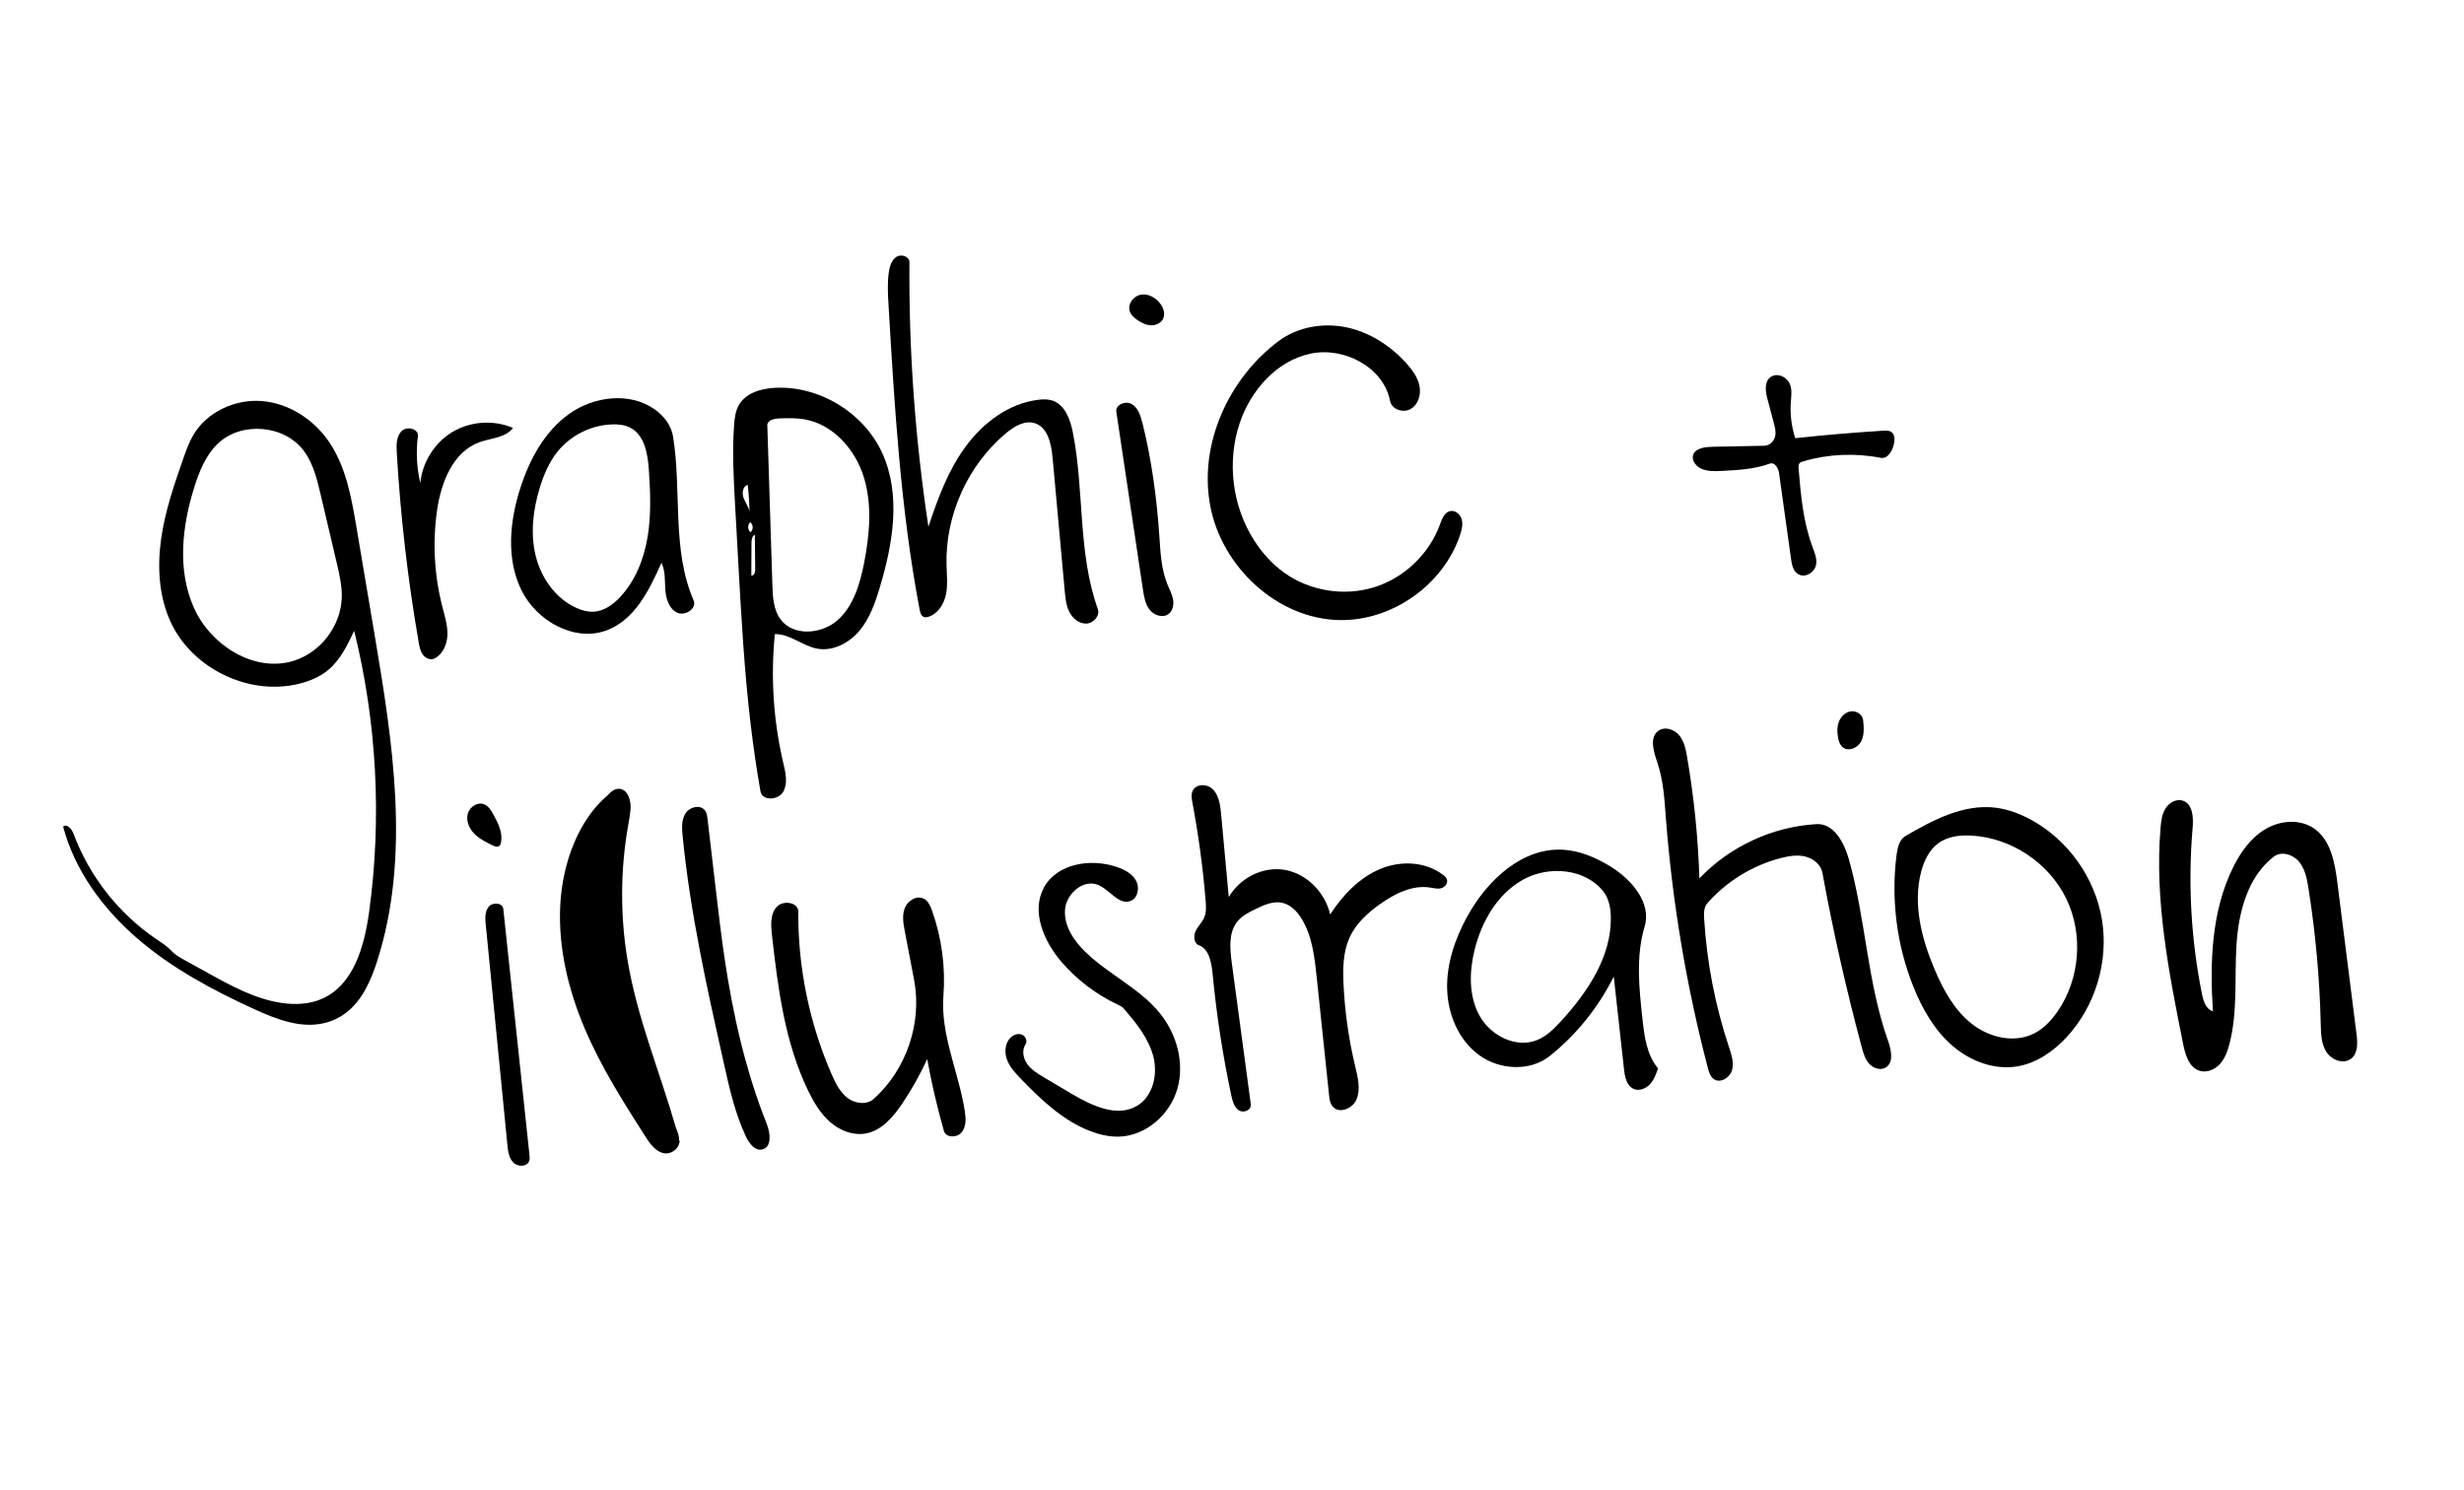 <?xml version="1.0" encoding="UTF-8"?><svg id="Ebene_1" xmlns="http://www.w3.org/2000/svg" viewBox="0 0 634.14 383.46"><path d="M605.06,272.51c-1.95,1.53-5.03,.33-6.35-1.76-1.32-2.1-1.38-4.72-1.44-7.2-.27-11.68-1.33-23.35-3.16-34.89-.38-2.42-.86-4.96-2.42-6.85-1.56-1.89-4.57-2.81-6.51-1.31-6.73,5.21-9.08,14.32-9.6,22.82-.52,8.5,.34,17.18-1.81,25.41-.49,1.87-1.17,3.75-2.47,5.18-1.31,1.42-3.37,2.29-5.22,1.71-2.7-.85-3.66-4.1-4.22-6.88-3.68-18.35-7.38-36.99-5.82-55.63,.15-1.75,.36-3.57,1.31-5.06,.94-1.48,2.83-2.52,4.49-1.94,2.52,.88,2.69,4.33,2.46,6.99-1.23,14.29-.42,28.76,2.42,42.83,.36,1.79,1.04,3.89,2.8,4.37-.81-12.52-.39-25.58,5.11-36.87,1.93-3.96,4.57-7.73,8.35-9.99,3.78-2.26,8.86-2.71,12.51-.23,4.38,2.97,5.42,8.86,6.08,14.11,1.64,12.94,3.27,25.89,4.91,38.83,.29,2.26,.4,4.96-1.39,6.37Z"/><path d="M469.02,224.66c-.39-2.1-2.32-3.67-4.4-4.18-2.08-.51-4.27-.15-6.34,.39-7.26,1.89-13.93,5.99-18.88,11.63-.91,1.04-.9,2.57-.82,3.95,.69,11.25,2.84,22.4,6.4,33.09,.64,1.92,1.33,3.99,.77,5.94s-3.02,3.44-4.68,2.28c-.9-.64-1.25-1.79-1.53-2.86-5.53-21.12-9.16-42.74-10.82-64.51-.36-4.76-.64-9.59-2.18-14.11-.95-2.8-2.12-6.53,.32-8.21,1.65-1.14,4.06-.33,5.33,1.22,1.27,1.55,1.67,3.61,2.01,5.59,1.77,10.32,2.83,20.76,3.16,31.22,7.82-8.23,18.84-13.33,30.17-13.97,4.42-.25,7.08,4.75,8.29,9.01,4.35,15.37,4.74,31.74,10.1,46.79,.85,2.38,1.51,5.68-.7,6.9-1.37,.76-3.18,.1-4.21-1.07-1.03-1.18-1.47-2.74-1.88-4.26-3.97-14.8-7.35-29.75-10.11-44.82Z"/><path d="M456.49,96.67c1.7-.51,3.55,.73,4.16,2.2,.61,1.47,.35,3.08,.24,4.64-.22,3.12,.17,6.27,1.14,9.28,7.55-.82,15.13-1.46,22.71-1.93,.55-.03,1.12-.06,1.62,.13,1.44,.55,1.33,2.33,.97,3.66-.42,1.56-1.54,3.54-3.35,3.19-6.56-1.28-13.52-.97-19.89,.91-.31,.09-.63,.19-.86,.4-.4,.36-.38,.93-.34,1.43,.57,6.8,1.15,13.67,3.56,20.15,.58,1.55,1.27,3.17,.91,4.78-.35,1.6-2.26,3.08-4.03,2.52-1.66-.52-2.13-2.34-2.34-3.86-1.04-7.47-2.09-14.94-3.13-22.41-.17-1.24-1.11-2.9-2.43-2.41-3.78,1.4-7.98,1.64-12.08,1.86-1.85,.1-3.8,.18-5.45-.54-1.65-.72-2.81-2.56-1.96-3.98,.86-1.44,3.09-1.65,4.95-1.69,4.38-.09,8.77-.18,13.15-.26,1.39-.03,2.49-1.14,2.79-2.32,.3-1.18-.01-2.4-.32-3.57-.58-2.17-1.15-4.34-1.73-6.51-.56-2.09-.65-4.96,1.69-5.66Z"/><path d="M355.02,232.82c-3.14,2.26-6.14,4.99-7.76,8.65-1.63,3.69-1.68,7.93-1.48,12,.34,7.09,1.35,14.15,3,21.03,.67,2.78,1.43,5.81,.36,8.44-1.07,2.64-4.93,3.95-6.41,1.55-.48-.78-.59-1.75-.69-2.68-1.05-10.06-2.11-20.12-3.16-30.19-.55-5.24-1.17-10.71-3.88-15.11-1.17-1.91-2.83-3.62-4.92-4.11-2.36-.56-4.76,.53-6.96,1.6-1.78,.86-3.62,1.78-4.84,3.41-2.11,2.83-1.74,6.88-1.26,10.47,1.63,12.12,3.26,24.24,4.89,36.36,.21,1.52-1.9,2.37-3.11,1.54-1.21-.83-1.63-2.48-1.95-3.98-2.18-10.27-3.78-20.68-4.77-31.15-.28-2.91-.94-6.45-3.54-7.34-1.27-.44-1.43-2.4-.82-3.67,.61-1.28,1.71-2.24,2.24-3.56,.54-1.32,.44-2.83,.32-4.26-.69-8.46-1.83-16.88-3.39-25.2-.17-.91-.35-1.88-.06-2.76,.72-2.2,3.9-2.24,5.43-.58,1.52,1.67,1.82,4.18,2.03,6.5,.65,7.04,1.3,14.09,1.95,21.13,2.98-5.07,8.91-7.95,14.43-7,5.52,.95,10.32,5.66,11.67,11.48,3.22-5.01,7.5-9.43,12.77-11.67,5.28-2.24,11.64-2.03,16.28,1.47,.43,.32,.86,.7,1.01,1.24,.27,.98-.59,1.97-1.51,2.21s-1.89-.04-2.84-.18c-4.61-.72-9.17,1.59-13.04,4.38Z"/><path d="M226.45,151.17c-1.2,3.97-2.59,7.99-5.25,11.17s-6.84,5.38-10.92,4.62c-3.79-.71-7-3.84-10.86-3.74-1.11,11.11-.37,22.4,2.19,33.26,.58,2.45,1.21,5.19-.07,7.37-1.28,2.17-5.38,2.35-5.82-.14-.98-5.62-1.81-11.27-2.49-16.94-1.66-13.79-2.43-27.67-3.2-41.54-.28-5.04-.56-10.09-.84-15.13-.38-6.89-.77-13.8-.26-20.67,.13-1.76,.34-3.58,1.2-5.12,1.77-3.16,5.76-4.32,9.38-4.49,11.41-.55,22.82,6.42,27.55,16.81,4.88,10.72,2.77,23.27-.63,34.55m-26.03-43.46c-1.27,.04-2.96,.5-2.92,1.77,.43,13.69,.87,27.38,1.3,41.07,.1,3.08,.27,6.38,2.1,8.86,3.28,4.43,10.57,3.87,14.69,.21,4.11-3.67,5.76-9.32,6.82-14.73,1.43-7.32,2.12-15.01-.09-22.13s-7.89-13.54-15.24-14.83c-2.19-.38-4.43-.31-6.66-.23m-6.13,29.92c-.75,.36-.86,1.36-.86,2.19-.02,2.76-.03,5.53-.05,8.29,.66,.23,1.02-.76,1.01-1.46-.03-3.01-.07-6.01-.1-9.02m-1.37-5.82c-.05-2.34-.2-4.68-.46-7.01-1.28,.35-1.53,2.12-1.07,3.36,.46,1.24,1.36,2.33,1.54,3.65m.03,2.75c-.58,.69-.49,1.83,.18,2.43,.82-.58,.79-2.02-.06-2.56l-.12,.13Z"/><path d="M513.45,207.89c3.27,.38,6.41,1.56,9.3,3.14,9.55,5.22,16.47,14.99,18.22,25.73,1.75,10.74-1.7,22.2-9.09,30.19-3.41,3.69-7.77,6.71-12.72,7.54-5.98,.99-12.18-1.39-16.75-5.37s-7.67-9.4-9.93-15.02c-4.32-10.72-5.84-22.55-4.38-34.02,.24-1.87,.71-3.97,2.34-4.92,7.08-4.12,14.87-8.21,23-7.28m9.97,58.18c2.49-1.24,4.46-3.32,6.05-5.6,5.85-8.37,6.78-19.95,2.32-29.14-4.45-9.19-14.11-15.64-24.31-16.24-2.96-.17-6.1,.17-8.52,1.89-2.4,1.71-3.76,4.54-4.51,7.39-2.19,8.34,.09,17.22,3.45,25.15,2.23,5.25,5.05,10.45,9.52,13.99,4.47,3.54,10.89,5.1,16,2.55Z"/><path d="M319.06,108.88c-3.35,9.94-1.95,21.37,3.7,30.2,2.04,3.2,4.62,6.08,7.7,8.3,6.58,4.74,15.41,6.18,23.16,3.79,7.75-2.39,14.22-8.57,16.98-16.19,.51-1.42,1.15-3.12,2.63-3.43,1.32-.27,2.61,.86,2.97,2.16,.35,1.3,0,2.68-.42,3.96-4.28,12.83-17.43,22.15-30.95,21.94-16.08-.25-30.45-13.7-33.38-29.51-2.93-15.82,4.73-32.64,17.6-42.29,4.91-3.68,11.51-4.81,17.52-3.54,6.01,1.27,11.42,4.79,15.5,9.38,1.48,1.67,2.84,3.55,3.26,5.74,.42,2.19-.31,4.73-2.23,5.86-1.92,1.14-4.92,.17-5.34-2.02-1.68-8.71-11.87-14.06-20.54-12.19-8.67,1.86-15.32,9.42-18.15,17.82Z"/><path d="M270.88,117.76c-.32-3.51-1.21-7.76-4.56-8.82-2.59-.82-5.3,.8-7.39,2.55-9.87,8.24-15.68,21.13-15.33,33.98,.07,2.53,.36,5.1-.16,7.58-.52,2.48-2.06,4.94-4.48,5.71-.38,.12-.79,.19-1.17,.06-.72-.26-.97-1.13-1.11-1.89-4.91-25.87-6.47-52.24-8.01-78.53-.17-2.84-.33-5.71,.11-8.52,.23-1.45,.71-3,1.95-3.78s3.33-.08,3.32,1.39c-.17,22.78,1.47,45.57,4.89,68.1,2.39-7.23,5.06-14.5,9.57-20.64,4.5-6.14,11.11-11.11,18.67-12.04,1.21-.15,2.47-.19,3.63,.18,3.29,1.06,4.65,4.92,5.32,8.32,2.95,15.01,1.24,30.93,6.4,45.33,.63,1.75-1.1,3.71-2.96,3.77-1.86,.05-3.52-1.33-4.36-2.99-.84-1.66-1.02-3.57-1.19-5.42-1.04-11.44-2.09-22.89-3.13-34.33Z"/><path d="M377.66,235.84c5.1-9.3,14.19-17.81,24.77-17.11,4.16,.27,8.12,1.96,11.7,4.1,5.61,3.35,11,9.43,9.13,15.69-2.29,7.69-1.42,15.91-.54,23.88,.49,4.45,1.11,9.19,4,12.61-.51,1.46-1.05,2.96-2.1,4.09-1.05,1.13-2.76,1.8-4.18,1.18-1.81-.79-2.27-3.09-2.48-5.05-.88-7.96-1.76-15.92-2.64-23.87-3.91,7.88-9.55,14.9-16.41,20.41-5.1,4.1-12.97,3.67-18.25-.19-5.28-3.86-8.06-10.52-8.22-17.06-.16-6.54,2.06-12.95,5.2-18.68m34.95-6.45c-4.74-5.88-14.04-6.63-20.64-2.95-6.6,3.68-10.68,10.82-12.47,18.16-1.38,5.66-1.5,11.93,1.38,16.99,2.88,5.06,9.38,8.32,14.77,6.11,2.46-1.01,4.39-2.96,6.18-4.92,6.81-7.45,12.91-16.55,12.76-26.63-.04-2.39-.48-4.9-1.98-6.76Z"/><path d="M170.23,144.86c-3.09,6.98-6.85,14.62-13.98,17.35-8.34,3.19-18.18-2.34-22.09-10.37s-3-17.64-.27-26.15c2.38-7.42,6.28-14.68,12.64-19.19s15.52-5.64,21.91-1.17c2.37,1.66,4.3,4.12,4.77,6.97,2.28,14.08-.38,29.16,5.3,42.25,.92,2.13-2.28,4.16-4.34,3.1-2.06-1.06-2.8-3.64-2.95-5.96-.15-2.31,.04-4.75-.99-6.83m-21.77,11.67c1.38,.6,2.88,1.01,4.38,.92,2.63-.16,4.93-1.82,6.73-3.74,3.94-4.19,6.14-9.79,7.09-15.46,.95-5.67,.72-11.47,.34-17.21-.28-4.16-1.08-9.01-4.77-10.94-1.41-.74-3.06-.91-4.65-.86-5.45,.16-10.77,2.83-14.16,7.09-2.15,2.71-3.51,5.96-4.52,9.26-1.72,5.66-2.44,11.75-1.03,17.49s5.18,11.08,10.6,13.45Z"/><path d="M237.78,231.31c1.11,.6,1.65,1.87,2.08,3.06,2.5,7,3.51,14.53,2.94,21.95-.77,10.04,3.91,19.62,5.49,29.57,.3,1.88,.43,4-.74,5.51-1.17,1.51-4.1,1.54-4.62-.29-1.74-6.09-3.17-12.27-4.3-18.51-1.82,3.97-3.96,7.79-6.39,11.41-2.33,3.47-5.31,7-9.43,7.75-3.25,.59-6.64-.75-9.13-2.91-2.5-2.17-4.22-5.08-5.67-8.05-6.03-12.41-7.79-26.4-9.34-40.11-.28-2.48-.47-5.28,1.15-7.18,1.62-1.9,5.65-1.33,5.63,1.17-.1,14.37,2.86,28.75,8.61,41.91,.98,2.24,2.11,4.53,4.05,6.02,1.95,1.48,4.94,1.87,6.76,.24,8.41-7.52,12.49-19.57,10.38-30.65-.79-4.15-1.58-8.3-2.38-12.44-.38-2.01-.76-4.16,0-6.06s3.1-3.33,4.9-2.35Z"/><path d="M44.11,244.74c.99,1.05,2.27,1.76,3.53,2.46l5.76,3.19c6.01,3.33,12.18,6.72,18.97,7.75,3.58,.54,7.35,.38,10.64-1.11,8.04-3.63,10.78-13.53,11.98-22.27,3.31-24.08,2-48.79-3.84-72.39-1.75,3.72-3.6,7.58-6.8,10.18-2.13,1.73-4.73,2.79-7.39,3.45-12.87,3.18-27.51-3.88-33.05-15.92-3.02-6.57-3.45-14.09-2.46-21.24,.99-7.16,3.35-14.05,5.74-20.86,.72-2.06,1.46-4.14,2.57-6.02,3.5-5.93,10.69-9.25,17.56-8.73,6.87,.52,13.22,4.59,17.17,10.23,4.52,6.47,5.95,14.54,7.26,22.32,1.54,9.13,3.08,18.25,4.62,27.38,4.72,27.98,9.36,57.26,.68,84.27-1.62,5.05-3.88,10.19-8.13,13.36-1.62,1.21-3.49,2.08-5.46,2.55-6.14,1.47-12.46-1.03-18.2-3.66-10.63-4.88-21.06-10.47-29.91-18.11-8.86-7.64-16.11-17.49-19.11-28.79,.95-.87,2.23,.62,2.68,1.82,4.07,10.93,11.6,20.54,21.25,27.09,1.38,.94,2.82,1.83,3.97,3.05m31.43-74.65c6.98-2.15,12.21-9.05,12.39-16.35,.07-2.99-.62-5.95-1.3-8.86-1.38-5.86-2.76-11.73-4.14-17.59-.93-3.94-1.91-8-4.32-11.24-5-6.71-16.08-7.64-22.13-1.87-3.07,2.93-4.73,7.01-6.01,11.05-3.22,10.12-4.49,21.45-.18,31.16,4.31,9.71,15.55,16.83,25.7,13.71Z"/><path d="M132.03,110.16c-1.94,2.54-5.65,2.59-8.66,3.67-6.74,2.44-9.81,10.24-10.86,17.33-1.22,8.32-.76,16.89,1.34,25.03,.61,2.36,1.36,4.73,1.3,7.17s-1.14,5.02-3.31,6.13c-1.01,.52-2.31-.04-2.99-.95-.68-.91-.9-2.07-1.09-3.19-2.81-16.17-4.69-32.51-5.65-48.9-.11-1.93-.12-4.11,1.24-5.48,1.36-1.37,4.46-.61,4.21,1.31-.53,4.01-.32,8.11,.62,12.04,.5-5.36,3.69-10.41,8.32-13.16,4.63-2.75,10.59-3.13,15.54-1Z"/><path d="M294,108.78c2.38,9.55,3.7,19.34,4.37,29.16,.29,4.24,.48,8.59,2.1,12.53,.52,1.26,1.19,2.49,1.43,3.83s-.05,2.9-1.14,3.73c-1.47,1.12-3.74,.38-4.88-1.07-1.14-1.45-1.45-3.37-1.73-5.19-2.28-15.26-4.57-30.52-6.85-45.78-.28-1.85,2.43-2.92,4.02-1.95,1.6,.97,2.21,2.94,2.66,4.75Z"/><path d="M182.1,210.87c.72,6.11,1.43,12.21,2.15,18.32,.68,5.8,1.36,11.59,2.21,17.36,2.15,14.57,5.42,29.03,10.86,42.72,.94,2.36,1.37,5.97-1.1,6.59-1.86,.47-3.38-1.49-4.2-3.22-2.79-5.87-4.24-12.28-5.66-18.63-4.36-19.46-8.73-38.99-10.68-58.84-.19-1.98-.33-4.13,.74-5.81,1.07-1.68,3.84-2.35,5.02-.74,.47,.64,.57,1.46,.66,2.25Z"/><path d="M125.01,238.05c-.16-1.61-.26-3.4,.76-4.65,1.02-1.25,3.59-1.06,3.76,.55,2.24,21.1,4.48,42.2,6.73,63.3,.06,.53,.11,1.08-.06,1.58-.54,1.55-2.94,1.58-4.09,.41s-1.37-2.94-1.53-4.57c-1.85-18.87-3.71-37.75-5.56-56.62Z"/><path d="M474.26,192.36c-.74-.61-1.05-1.59-1.22-2.53-.25-1.39-.27-2.87,.27-4.18s1.72-2.41,3.13-2.56c1.41-.15,2.92,.87,3.06,2.28,.19,1.87,.35,3.87-.54,5.52-.88,1.66-3.25,2.65-4.71,1.46Z"/><path d="M174.93,293.59c-.16,2.4-2.6,3.77-4.51,3.15s-3.32-2.56-4.51-4.48c-5.59-8.77-11.19-17.57-15.38-27.4-4.19-9.83-6.92-20.85-6.34-31.91,.59-11.06,4.83-22.12,12.33-28.36,.91-1.09,2.23-1.89,3.49-1.43,1.38,.45,2.15,2.26,2.26,3.98s-.3,3.42-.57,5.11c-2.04,11.43-2.12,23.36-.21,34.81,2.49,15,8.32,28.79,12.46,43.22,.45,1.07,.89,2.18,.82,3.36l.17-.04Z"/><path d="M126.94,209.59c1.27,2.29,2.56,4.86,1.96,7.41-.06,.24-.13,.48-.3,.66-.46,.49-1.28,.22-1.89-.08-1.68-.83-3.4-1.69-4.7-3.04s-2.12-3.32-1.61-5.13c.51-1.8,2.67-3.12,4.37-2.32,1.01,.48,1.62,1.51,2.16,2.49Z"/><path d="M298.68,78.25c.78,1.09,1.24,2.55,.68,3.76-.52,1.13-1.84,1.75-3.09,1.72s-2.42-.59-3.46-1.29c-.89-.6-1.75-1.36-2.07-2.38-.58-1.86,1.02-3.92,2.94-4.22,1.92-.3,3.86,.83,4.99,2.41Z"/><path d="M287.88,292.57c-2.5,.05-4.99-.54-7.33-1.44-6.96-2.68-12.54-7.99-17.73-13.35-1.45-1.5-2.92-3.06-3.65-5.01-.73-1.95-.53-4.4,1.03-5.79,.76-.68,1.87-1.04,2.81-.66,.94,.38,1.5,1.64,.93,2.49-1.02,1.52-.62,3.65,.46,5.12s2.69,2.45,4.26,3.38c2.38,1.41,4.76,2.82,7.15,4.24,5.16,3.06,11.65,6.15,16.81,3.1,4.15-2.46,5.42-8.15,4.18-12.81-1.24-4.66-4.41-8.53-7.54-12.2-.44-.52-1.08-.81-1.7-1.1-5.5-2.61-10.45-6.38-14.42-11-4.51-5.26-7.77-12.89-4.52-19,3.35-6.28,12.13-7.7,18.86-5.36,1.93,.67,3.89,1.68,4.88,3.47,.99,1.78,.53,4.48-1.36,5.24-3,1.22-5.35-2.83-8.33-4.09-3.82-1.62-8.25,2.2-8.57,6.34-.32,4.13,2.23,7.96,5.2,10.86,5.97,5.82,14.02,9.37,19.25,15.86,4.35,5.39,6.37,12.85,4.43,19.5-1.94,6.65-8.18,12.07-15.11,12.22Z"/></svg>